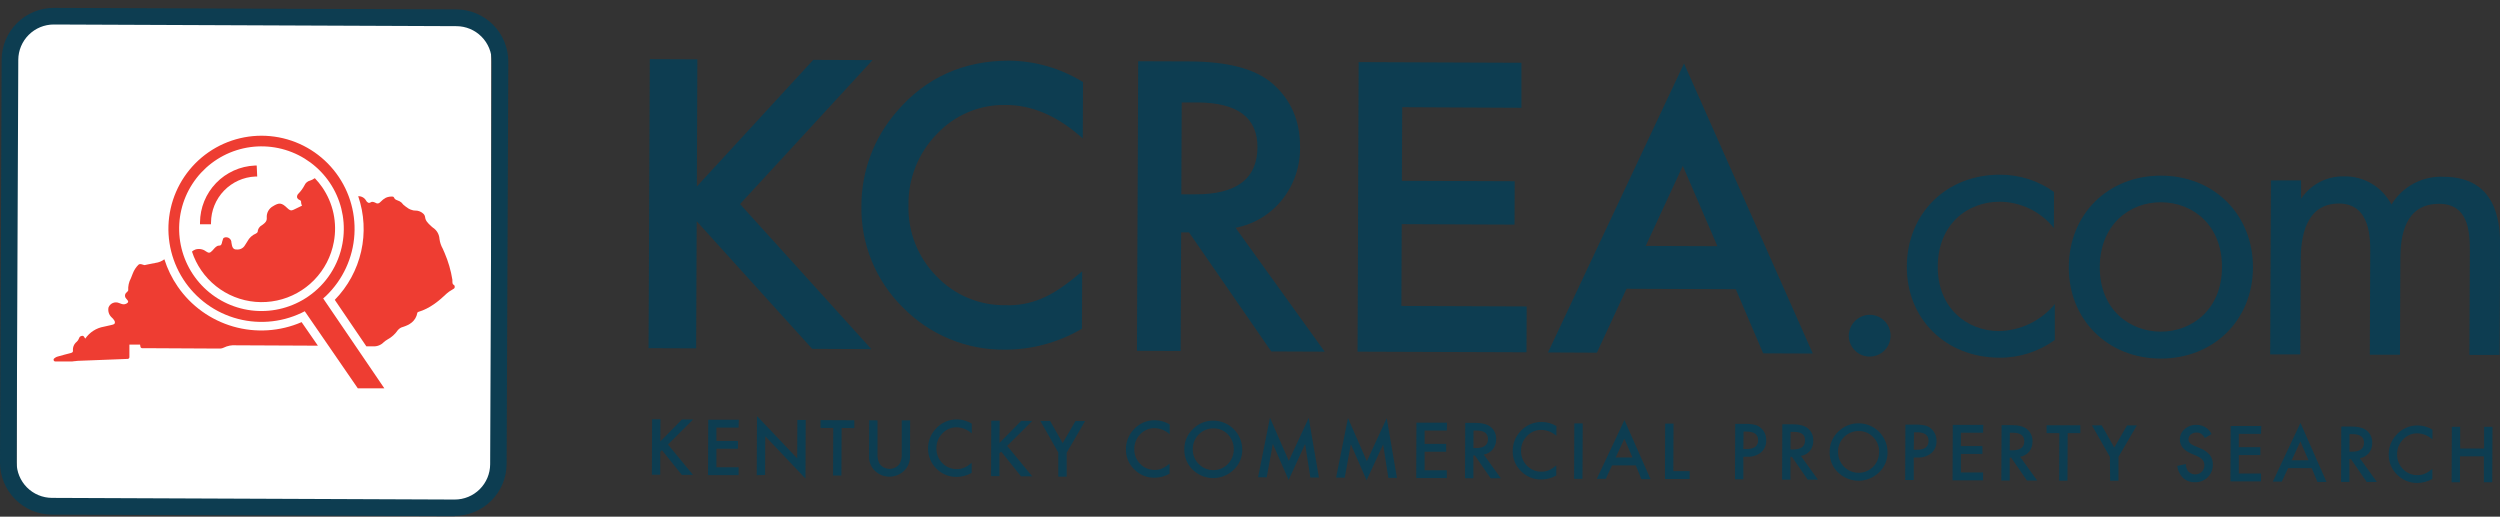 <svg width="300" height="62" viewBox="0 0 300 62" fill="none" xmlns="http://www.w3.org/2000/svg">
<rect x="0" y="0" width="300" height="62" fill="#333333" stroke="none"/>
<g clip-path="url(#clip0_315_150)">
<path d="M55.342 2.819H5.601C3.609 2.819 1.995 4.434 1.995 6.425V56.523C1.995 58.514 3.609 60.129 5.601 60.129H55.342C57.334 60.129 58.948 58.514 58.948 56.523V6.425C58.948 4.434 57.334 2.819 55.342 2.819Z" fill="white"/>
<path d="M54.564 61.94H54.537L6.227 61.756C4.573 61.748 2.989 61.085 1.822 59.912C0.655 58.739 -2.06794e-05 57.152 4.89631e-10 55.498L0.196 7.169C0.205 5.511 0.872 3.925 2.049 2.758C3.227 1.591 4.819 0.939 6.477 0.946L54.771 1.129C56.425 1.139 58.008 1.802 59.174 2.975C60.34 4.147 60.994 5.734 60.994 7.388L60.795 55.686C60.785 57.339 60.122 58.922 58.949 60.088C57.777 61.254 56.19 61.909 54.537 61.909L54.564 61.94ZM6.454 2.94C5.328 2.94 4.248 3.386 3.45 4.18C2.652 4.973 2.2 6.051 2.194 7.176L1.995 55.474C1.992 56.603 2.436 57.686 3.231 58.487C4.026 59.288 5.106 59.74 6.235 59.746L54.529 59.945H54.564C55.69 59.946 56.77 59.501 57.567 58.707C58.365 57.913 58.815 56.835 58.819 55.709L59.019 7.411C59.022 6.283 58.577 5.199 57.782 4.399C56.988 3.598 55.907 3.145 54.779 3.14L6.454 2.94Z" fill="#0D3D51"/>
<path d="M37.78 21.383L37.682 21.438C37.542 21.536 37.388 21.612 37.225 21.664C37.071 21.7 36.928 21.772 36.807 21.874C36.687 21.976 36.593 22.105 36.532 22.251C36.347 22.603 36.113 22.927 35.836 23.213C35.77 23.268 35.718 23.338 35.684 23.417C35.65 23.496 35.635 23.581 35.641 23.667C35.661 23.74 35.699 23.808 35.75 23.863C35.802 23.919 35.866 23.962 35.938 23.988C36.002 24.005 36.056 24.046 36.092 24.102C36.127 24.157 36.141 24.224 36.13 24.289C36.136 24.427 36.175 24.561 36.243 24.68L36.087 24.754C35.809 24.887 35.519 25.024 35.23 25.169C34.941 25.314 34.764 25.251 34.483 24.977C33.802 24.316 33.509 24.281 32.738 24.758C32.501 24.893 32.307 25.093 32.178 25.334C32.049 25.575 31.991 25.847 32.011 26.119C32.046 26.542 31.815 26.745 31.487 26.988L31.432 27.023C31.281 27.102 31.153 27.219 31.062 27.364C30.971 27.508 30.921 27.674 30.916 27.844C30.865 27.924 30.793 27.987 30.708 28.028C30.272 28.208 29.913 28.536 29.695 28.955C29.66 29.022 29.613 29.088 29.566 29.159C29.503 29.244 29.445 29.335 29.394 29.428C29.3 29.594 29.162 29.73 28.994 29.82C28.827 29.911 28.637 29.953 28.448 29.941C28.236 29.941 27.947 29.941 27.834 29.444C27.806 29.336 27.785 29.226 27.771 29.116C27.773 29.013 27.751 28.912 27.705 28.82C27.659 28.728 27.592 28.649 27.508 28.59C27.425 28.53 27.329 28.491 27.227 28.477C27.126 28.463 27.022 28.474 26.926 28.509C26.89 28.517 26.856 28.534 26.829 28.559C26.802 28.584 26.781 28.615 26.77 28.65L26.734 28.771C26.703 28.865 26.672 28.967 26.64 29.069V29.123C26.558 29.378 26.527 29.476 26.269 29.476C26.011 29.476 25.799 29.718 25.612 29.929L25.502 30.054C25.197 30.379 25.06 30.399 24.72 30.168C24.544 30.032 24.337 29.94 24.118 29.9C23.899 29.86 23.674 29.873 23.46 29.937C23.303 29.99 23.159 30.077 23.038 30.191C23.298 30.991 23.672 31.748 24.149 32.44C25.136 33.875 26.526 34.986 28.144 35.63C29.762 36.275 31.535 36.425 33.238 36.061C34.941 35.698 36.498 34.837 37.712 33.588C38.926 32.339 39.742 30.758 40.057 29.045C40.272 27.909 40.259 26.741 40.019 25.609C39.778 24.478 39.315 23.405 38.656 22.454C38.393 22.075 38.1 21.717 37.78 21.383Z" fill="#EE3D32"/>
<path d="M54.454 34.185C54.313 34.114 54.294 34.009 54.286 33.766C54.286 33.7 54.286 33.633 54.286 33.571C54.109 32.462 53.795 31.379 53.351 30.348C53.281 30.179 53.203 30.007 53.128 29.839C52.923 29.477 52.79 29.078 52.737 28.666C52.72 28.391 52.638 28.125 52.498 27.888C52.358 27.652 52.164 27.452 51.931 27.305C51.861 27.246 51.791 27.187 51.724 27.125C51.333 26.761 51.055 26.491 51.008 26.033C50.993 25.942 50.96 25.855 50.91 25.777C50.86 25.699 50.795 25.632 50.719 25.58C50.468 25.371 50.15 25.26 49.823 25.267C49.69 25.269 49.557 25.247 49.432 25.2C49.286 25.162 49.147 25.103 49.017 25.024C48.809 24.89 48.609 24.742 48.419 24.582C48.38 24.545 48.345 24.505 48.313 24.461C48.268 24.402 48.219 24.348 48.165 24.297C48.035 24.19 47.887 24.109 47.727 24.058C47.496 23.968 47.359 23.91 47.293 23.726C47.268 23.669 47.224 23.623 47.167 23.597C46.87 23.562 46.568 23.61 46.295 23.733C46.067 23.856 45.861 24.016 45.685 24.207L45.591 24.293C45.525 24.363 45.436 24.407 45.34 24.416C45.244 24.424 45.148 24.397 45.071 24.34C44.809 24.207 44.629 24.183 44.504 24.269C44.467 24.299 44.425 24.321 44.38 24.334C44.335 24.346 44.288 24.35 44.242 24.344C44.104 24.294 43.99 24.193 43.925 24.062C43.831 23.898 43.694 23.763 43.528 23.672C43.362 23.581 43.175 23.537 42.986 23.546C43.714 25.676 43.836 27.967 43.34 30.163C42.843 32.359 41.747 34.374 40.174 35.984L43.964 41.562H44.746C44.991 41.578 45.237 41.541 45.465 41.452C45.694 41.362 45.9 41.224 46.068 41.045C46.123 40.99 46.183 40.942 46.248 40.901C46.327 40.846 46.409 40.795 46.491 40.744C46.991 40.474 47.419 40.088 47.739 39.618C47.902 39.422 48.124 39.285 48.372 39.227C49.072 39 49.898 38.597 50.089 37.505C50.114 37.475 50.147 37.451 50.183 37.435C51.587 37.02 52.667 36.117 53.625 35.206C53.795 35.055 53.982 34.924 54.181 34.814C54.278 34.756 54.376 34.697 54.474 34.631C54.502 34.612 54.524 34.587 54.54 34.558C54.556 34.528 54.564 34.496 54.564 34.462V34.376C54.566 34.337 54.557 34.298 54.537 34.264C54.518 34.23 54.489 34.203 54.454 34.185Z" fill="#EE3D32"/>
<path d="M21.317 34.376C20.627 33.374 20.091 32.275 19.725 31.114C19.415 31.348 19.05 31.498 18.665 31.548C18.36 31.599 18.051 31.666 17.75 31.728L17.382 31.807H17.312C17.26 31.795 17.209 31.78 17.159 31.764C16.948 31.697 16.768 31.638 16.619 31.764C16.316 32.063 16.082 32.425 15.931 32.824C15.867 33.017 15.793 33.206 15.708 33.391C15.465 33.838 15.354 34.345 15.387 34.853C15.343 34.939 15.282 35.015 15.207 35.077C15.149 35.118 15.101 35.172 15.065 35.234C15.03 35.296 15.008 35.365 15.002 35.437C14.995 35.508 15.005 35.58 15.029 35.647C15.053 35.715 15.091 35.776 15.141 35.828L15.227 35.929C15.391 36.125 15.419 36.183 15.329 36.32C15.233 36.414 15.112 36.478 14.981 36.505C14.85 36.532 14.714 36.521 14.589 36.473L14.382 36.398L14.261 36.352C14.026 36.259 13.765 36.263 13.533 36.363C13.302 36.462 13.119 36.65 13.025 36.884C12.977 37.092 12.984 37.31 13.044 37.515C13.104 37.721 13.216 37.907 13.369 38.057C13.518 38.18 13.644 38.328 13.741 38.495C13.767 38.539 13.783 38.587 13.789 38.638C13.796 38.688 13.791 38.74 13.776 38.788C13.749 38.835 13.712 38.875 13.667 38.904C13.622 38.934 13.571 38.953 13.518 38.961L13.248 39.027C12.986 39.09 12.716 39.152 12.466 39.203C12.016 39.279 11.587 39.446 11.203 39.692C10.82 39.938 10.489 40.258 10.232 40.635L10.068 40.388C10.04 40.348 9.999 40.318 9.952 40.305C9.905 40.291 9.855 40.294 9.81 40.314H9.775C9.692 40.341 9.552 40.388 9.516 40.529C9.45 40.718 9.339 40.889 9.192 41.026C9.04 41.15 8.92 41.31 8.844 41.492C8.767 41.673 8.736 41.87 8.754 42.066C8.754 42.207 8.754 42.301 8.468 42.371C7.975 42.489 7.482 42.633 7.005 42.762L6.825 42.817C6.739 42.845 6.659 42.89 6.591 42.95L6.524 42.997C6.486 43.02 6.457 43.056 6.441 43.098C6.426 43.139 6.425 43.185 6.438 43.228C6.45 43.27 6.476 43.308 6.511 43.335C6.546 43.362 6.589 43.376 6.634 43.377H8.625H8.652L8.863 43.349C9.016 43.349 9.157 43.31 9.297 43.302L14.061 43.118L15.329 43.068C15.382 43.066 15.432 43.043 15.469 43.005C15.506 42.968 15.527 42.917 15.528 42.864V41.35H16.807L16.854 41.608C16.862 41.654 16.884 41.696 16.919 41.727C16.953 41.758 16.996 41.777 17.042 41.781H17.167C17.261 41.781 17.351 41.781 17.441 41.781C20.385 41.801 23.33 41.817 26.277 41.828C26.472 41.841 26.667 41.803 26.844 41.718C27.308 41.489 27.826 41.391 28.342 41.436L37.729 41.48H38.148L36.192 38.655C33.601 39.778 30.701 39.964 27.987 39.184C25.274 38.403 22.916 36.704 21.317 34.376Z" fill="#EE3D32"/>
<path d="M39.117 35.515C41.142 33.57 42.361 30.934 42.53 28.131C42.699 25.328 41.807 22.565 40.031 20.391C38.254 18.216 35.724 16.79 32.944 16.397C30.165 16.004 27.338 16.672 25.029 18.268C22.719 19.864 21.095 22.272 20.48 25.011C19.865 27.751 20.304 30.621 21.71 33.052C23.116 35.482 25.386 37.294 28.067 38.126C30.748 38.959 33.645 38.751 36.18 37.545L36.571 37.349L42.935 46.596H46.119L38.781 35.812L39.117 35.515ZM36.986 35.577C35.104 36.875 32.83 37.48 30.552 37.289C28.273 37.098 26.132 36.123 24.492 34.53C22.852 32.937 21.816 30.825 21.559 28.553C21.302 26.281 21.841 23.991 23.084 22.072C24.327 20.153 26.197 18.725 28.375 18.03C30.553 17.336 32.905 17.418 35.029 18.263C37.153 19.108 38.919 20.664 40.025 22.665C41.13 24.666 41.508 26.989 41.093 29.237C40.861 30.512 40.378 31.73 39.673 32.818C38.968 33.906 38.055 34.844 36.986 35.577Z" fill="#EE3D32"/>
<path d="M25.322 26.702C25.333 25.275 25.891 23.907 26.882 22.88C27.872 21.853 29.22 21.245 30.645 21.183H30.864L30.806 19.865H30.587C28.823 19.942 27.157 20.693 25.931 21.963C24.706 23.233 24.014 24.925 24 26.69V26.909H25.318L25.322 26.702Z" fill="#EE3D32"/>
<path d="M79.234 52.983L81.835 50.339H83.172L80.153 53.339L83.161 56.988H81.819L79.437 54.02L79.23 54.227V56.965H78.225L78.252 50.315H79.257L79.234 52.983Z" fill="#0D3D51"/>
<path d="M88.633 51.309H85.969V52.909H88.558V53.851H85.969V56.073H88.633V57.016H84.964L84.991 50.366H88.66L88.633 51.309Z" fill="#0D3D51"/>
<path d="M90.808 57.023L90.839 49.924L95.666 55.009L95.685 50.39H96.686L96.659 57.43L91.832 52.346L91.813 57L90.808 57.023Z" fill="#0D3D51"/>
<path d="M100.993 51.36L100.97 57.063H99.968L99.992 51.356H98.462V50.413L102.519 50.433V51.376L100.993 51.36Z" fill="#0D3D51"/>
<path d="M105.303 50.437V54.442C105.268 54.877 105.363 55.313 105.577 55.694C105.717 55.871 105.895 56.014 106.098 56.113C106.302 56.212 106.525 56.263 106.75 56.263C106.976 56.263 107.199 56.212 107.403 56.113C107.606 56.014 107.784 55.871 107.924 55.694C108.144 55.315 108.244 54.879 108.209 54.442V50.437H109.215L109.203 54.716C109.214 55.033 109.161 55.35 109.047 55.647C108.934 55.944 108.762 56.215 108.542 56.445C108.307 56.685 108.026 56.876 107.716 57.006C107.406 57.136 107.073 57.203 106.737 57.203C106.401 57.203 106.068 57.136 105.758 57.006C105.448 56.876 105.167 56.685 104.932 56.445C104.713 56.214 104.543 55.942 104.431 55.644C104.32 55.346 104.269 55.029 104.282 54.712L104.302 50.433L105.303 50.437Z" fill="#0D3D51"/>
<path d="M116.611 50.84V52.013C116.12 51.56 115.483 51.299 114.815 51.278C114.492 51.27 114.17 51.331 113.872 51.457C113.574 51.583 113.306 51.771 113.086 52.009C112.854 52.244 112.671 52.524 112.548 52.831C112.425 53.138 112.365 53.466 112.371 53.797C112.362 54.123 112.419 54.449 112.54 54.752C112.66 55.056 112.841 55.333 113.071 55.565C113.293 55.798 113.562 55.983 113.859 56.109C114.157 56.234 114.477 56.296 114.8 56.292C115.109 56.302 115.416 56.243 115.699 56.12C115.849 56.057 115.993 55.982 116.129 55.893C116.292 55.785 116.449 55.667 116.599 55.541V56.75C116.048 57.064 115.426 57.23 114.792 57.231C114.339 57.236 113.891 57.15 113.472 56.977C113.054 56.805 112.675 56.549 112.359 56.226C112.037 55.91 111.784 55.532 111.614 55.115C111.443 54.698 111.36 54.251 111.369 53.801C111.365 52.968 111.667 52.164 112.218 51.54C112.543 51.148 112.953 50.835 113.418 50.625C113.882 50.416 114.388 50.315 114.897 50.331C115.504 50.345 116.095 50.52 116.611 50.84Z" fill="#0D3D51"/>
<path d="M119.935 53.151L122.536 50.507H123.874L120.855 53.507L123.862 57.157H122.521L120.139 54.188L119.932 54.395V57.133H118.926L118.954 50.484H119.959L119.935 53.151Z" fill="#0D3D51"/>
<path d="M126.996 54.301L124.841 50.515H126.014L127.52 53.175L129.057 50.527H130.211L128.001 54.325V57.2H126.996V54.301Z" fill="#0D3D51"/>
<path d="M140.361 50.937V52.111C139.869 51.657 139.23 51.397 138.562 51.375C138.238 51.368 137.917 51.429 137.619 51.555C137.321 51.681 137.053 51.869 136.833 52.107C136.601 52.342 136.417 52.621 136.295 52.928C136.172 53.235 136.111 53.564 136.117 53.894C136.109 54.221 136.167 54.546 136.287 54.85C136.408 55.153 136.588 55.43 136.817 55.662C137.04 55.896 137.308 56.081 137.606 56.206C137.903 56.331 138.224 56.394 138.546 56.39C138.855 56.399 139.162 56.342 139.446 56.222C139.595 56.156 139.739 56.079 139.876 55.991C140.039 55.882 140.196 55.765 140.345 55.639V56.847C139.793 57.161 139.17 57.327 138.534 57.329C138.083 57.334 137.634 57.248 137.217 57.075C136.799 56.902 136.421 56.647 136.106 56.323C135.783 56.009 135.528 55.631 135.357 55.214C135.186 54.797 135.103 54.349 135.112 53.898C135.108 53.066 135.41 52.261 135.961 51.638C136.286 51.245 136.696 50.932 137.161 50.723C137.625 50.514 138.131 50.413 138.64 50.429C139.249 50.443 139.843 50.618 140.361 50.937Z" fill="#0D3D51"/>
<path d="M142.122 53.883C142.118 53.431 142.209 52.984 142.388 52.57C142.567 52.156 142.831 51.784 143.162 51.477C143.483 51.152 143.867 50.895 144.291 50.723C144.715 50.551 145.169 50.467 145.626 50.476C146.542 50.486 147.416 50.856 148.061 51.506C148.706 52.156 149.069 53.034 149.072 53.949C149.079 54.404 148.99 54.855 148.811 55.273C148.633 55.692 148.368 56.068 148.036 56.378C147.396 56.998 146.545 57.352 145.654 57.37C144.764 57.387 143.9 57.066 143.236 56.472C142.87 56.151 142.579 55.751 142.386 55.303C142.193 54.855 142.103 54.37 142.122 53.883ZM143.131 53.883C143.12 54.22 143.179 54.557 143.306 54.87C143.432 55.183 143.623 55.466 143.866 55.701C144.326 56.16 144.949 56.417 145.599 56.417C146.248 56.417 146.871 56.16 147.331 55.701C147.794 55.224 148.054 54.587 148.058 53.922C148.063 53.258 147.811 52.617 147.355 52.134C147.131 51.898 146.86 51.711 146.56 51.585C146.259 51.459 145.936 51.397 145.61 51.403C145.284 51.401 144.961 51.463 144.659 51.587C144.357 51.711 144.083 51.894 143.852 52.124C143.622 52.355 143.439 52.629 143.315 52.931C143.191 53.233 143.129 53.556 143.131 53.883Z" fill="#0D3D51"/>
<path d="M150.968 57.274L152.396 50.132L154.657 55.307L157.043 50.151L158.271 57.305H157.242L156.616 53.288L154.633 57.591L152.74 53.265L152.009 57.278L150.968 57.274Z" fill="#0D3D51"/>
<path d="M160.329 57.313L161.757 50.171L164.021 55.345L166.407 50.19L167.632 57.344H166.603L165.977 53.331L163.994 57.634L162.101 53.3L161.37 57.317L160.329 57.313Z" fill="#0D3D51"/>
<path d="M173.616 51.661H170.952V53.261H173.541V54.207H170.952V56.429H173.616V57.371H169.947L169.974 50.722H173.643L173.616 51.661Z" fill="#0D3D51"/>
<path d="M178.055 54.552L180.101 57.395H178.877L176.987 54.657H176.807V57.395H175.802L175.83 50.746H177.003C177.879 50.746 178.517 50.918 178.904 51.25C179.114 51.429 179.281 51.654 179.392 51.906C179.503 52.159 179.555 52.434 179.545 52.709C179.552 53.149 179.407 53.577 179.135 53.922C178.86 54.252 178.478 54.475 178.055 54.552ZM176.811 53.769H177.128C178.077 53.769 178.555 53.408 178.56 52.686C178.56 52.005 178.102 51.665 177.175 51.661H176.819L176.811 53.769Z" fill="#0D3D51"/>
<path d="M186.769 51.129V52.303C186.275 51.856 185.636 51.602 184.97 51.587C184.647 51.579 184.325 51.641 184.027 51.767C183.729 51.893 183.461 52.081 183.241 52.318C183.009 52.553 182.826 52.833 182.703 53.14C182.58 53.447 182.52 53.775 182.525 54.106C182.517 54.432 182.574 54.758 182.694 55.062C182.815 55.365 182.995 55.642 183.226 55.874C183.448 56.107 183.717 56.293 184.014 56.418C184.312 56.543 184.632 56.605 184.954 56.601C185.263 56.611 185.57 56.553 185.854 56.433C186.003 56.367 186.147 56.29 186.284 56.202C186.447 56.094 186.604 55.976 186.754 55.85V57.059C186.203 57.373 185.58 57.539 184.947 57.54C184.495 57.546 184.046 57.46 183.629 57.287C183.211 57.114 182.833 56.858 182.518 56.535C182.195 56.22 181.94 55.843 181.769 55.425C181.598 55.008 181.515 54.56 181.524 54.11C181.52 53.277 181.822 52.473 182.373 51.849C182.698 51.457 183.108 51.144 183.573 50.934C184.037 50.725 184.543 50.624 185.052 50.64C185.658 50.649 186.25 50.818 186.769 51.129Z" fill="#0D3D51"/>
<path d="M189.926 50.804L189.899 57.454H188.894L188.921 50.804H189.926Z" fill="#0D3D51"/>
<path d="M196.29 55.846H193.443L192.696 57.454H191.616L194.933 50.413L198.062 57.493H196.967L196.29 55.846ZM195.899 54.9L194.925 52.635L193.881 54.892L195.899 54.9Z" fill="#0D3D51"/>
<path d="M200.823 50.832L200.8 56.535H202.755V57.481H199.794L199.822 50.832H200.823Z" fill="#0D3D51"/>
<path d="M209.202 54.813V57.512H208.2L208.228 50.863H209.362C209.787 50.848 210.211 50.889 210.625 50.984C210.911 51.063 211.171 51.216 211.38 51.426C211.567 51.609 211.714 51.83 211.812 52.073C211.909 52.316 211.955 52.576 211.947 52.838C211.959 53.11 211.909 53.381 211.802 53.632C211.695 53.882 211.534 54.105 211.329 54.285C210.862 54.657 210.275 54.844 209.679 54.809L209.202 54.813ZM209.202 53.882H209.593C210.512 53.882 210.977 53.53 210.977 52.822C210.977 52.114 210.508 51.79 209.557 51.786H209.225L209.202 53.882Z" fill="#0D3D51"/>
<path d="M216.105 54.716L218.151 57.559H216.923L215.033 54.822H214.853V57.559H213.852L213.879 50.91H215.053C215.933 50.91 216.567 51.082 216.958 51.411C217.167 51.59 217.333 51.815 217.444 52.067C217.554 52.32 217.606 52.594 217.595 52.87C217.611 53.307 217.473 53.736 217.204 54.082C216.928 54.421 216.537 54.646 216.105 54.716ZM214.857 53.934H215.178C216.128 53.934 216.602 53.578 216.606 52.85C216.61 52.123 216.148 51.829 215.225 51.825H214.865L214.857 53.934Z" fill="#0D3D51"/>
<path d="M219.555 54.203C219.552 53.752 219.643 53.304 219.822 52.889C220.001 52.474 220.264 52.102 220.595 51.794C220.917 51.47 221.302 51.214 221.725 51.043C222.149 50.871 222.603 50.788 223.059 50.797C223.975 50.805 224.851 51.174 225.497 51.825C226.142 52.475 226.504 53.354 226.505 54.27C226.511 54.725 226.422 55.175 226.243 55.594C226.065 56.012 225.801 56.389 225.469 56.699C224.829 57.317 223.978 57.67 223.089 57.687C222.199 57.703 221.336 57.383 220.673 56.789C220.305 56.469 220.013 56.071 219.82 55.623C219.626 55.176 219.536 54.691 219.555 54.203ZM220.568 54.203C220.553 54.696 220.687 55.182 220.952 55.598C221.216 56.014 221.6 56.34 222.052 56.536C222.504 56.732 223.005 56.788 223.489 56.696C223.973 56.605 224.419 56.37 224.769 56.022C225.003 55.789 225.187 55.512 225.312 55.206C225.436 54.9 225.497 54.572 225.492 54.242C225.503 53.912 225.446 53.583 225.325 53.276C225.204 52.969 225.021 52.689 224.788 52.455C224.564 52.219 224.293 52.032 223.993 51.906C223.693 51.78 223.369 51.718 223.044 51.724C222.717 51.72 222.394 51.782 222.092 51.906C221.79 52.03 221.515 52.212 221.285 52.443C221.054 52.674 220.872 52.949 220.749 53.251C220.626 53.553 220.564 53.877 220.568 54.203Z" fill="#0D3D51"/>
<path d="M229.65 54.9V57.599H228.622L228.649 50.949H229.795C230.219 50.939 230.644 50.979 231.058 51.07C231.344 51.15 231.604 51.302 231.813 51.512C232 51.697 232.147 51.918 232.244 52.161C232.342 52.405 232.388 52.666 232.38 52.928C232.391 53.2 232.341 53.47 232.234 53.72C232.128 53.969 231.966 54.192 231.762 54.372C231.297 54.746 230.708 54.934 230.112 54.9H229.65ZM229.65 53.969H230.041C230.965 53.969 231.427 53.617 231.43 52.913C231.433 52.209 230.959 51.863 230.01 51.876H229.678L229.65 53.969Z" fill="#0D3D51"/>
<path d="M237.974 51.927H235.306V53.526H237.891V54.473H235.306V56.695H237.974V57.637H234.305L234.332 50.988H238.001L237.974 51.927Z" fill="#0D3D51"/>
<path d="M242.413 54.818L244.459 57.661H243.231L241.345 54.923H241.165V57.661H240.16L240.188 51.012H241.361C242.237 51.012 242.871 51.18 243.262 51.516C243.472 51.695 243.639 51.919 243.75 52.172C243.86 52.425 243.911 52.7 243.899 52.975C243.914 53.413 243.775 53.841 243.508 54.188C243.23 54.521 242.841 54.745 242.413 54.818ZM241.165 54.035H241.486C242.438 54.035 242.915 53.674 242.918 52.952C242.918 52.271 242.456 51.93 241.533 51.927H241.177L241.165 54.035Z" fill="#0D3D51"/>
<path d="M248.12 51.978L248.097 57.681H247.095L247.119 51.978H245.589V51.035H249.645V51.978H248.12Z" fill="#0D3D51"/>
<path d="M253.185 54.821L251.03 51.039H252.203L253.713 53.703L255.246 51.051H256.42L254.221 54.818V57.692H253.22L253.185 54.821Z" fill="#0D3D51"/>
<path d="M265.389 52.087L264.575 52.565C264.473 52.361 264.324 52.184 264.141 52.048C263.974 51.947 263.781 51.898 263.586 51.907C263.334 51.899 263.088 51.982 262.893 52.142C262.805 52.211 262.734 52.3 262.686 52.401C262.638 52.502 262.614 52.613 262.616 52.725C262.616 53.05 262.854 53.312 263.335 53.507L263.996 53.781C264.449 53.946 264.853 54.223 265.17 54.587C265.426 54.923 265.557 55.338 265.541 55.76C265.547 56.041 265.496 56.321 265.389 56.581C265.283 56.842 265.124 57.077 264.923 57.274C264.721 57.471 264.481 57.625 264.217 57.727C263.954 57.829 263.672 57.877 263.39 57.868C262.865 57.887 262.354 57.702 261.962 57.352C261.572 56.965 261.329 56.453 261.278 55.905L262.295 55.686C262.305 55.971 262.385 56.249 262.529 56.495C262.628 56.62 262.752 56.722 262.892 56.797C263.032 56.871 263.187 56.916 263.345 56.927C263.503 56.939 263.662 56.918 263.812 56.865C263.962 56.812 264.099 56.729 264.215 56.621C264.317 56.518 264.397 56.395 264.451 56.261C264.505 56.127 264.531 55.983 264.528 55.838C264.529 55.718 264.511 55.597 264.473 55.482C264.438 55.374 264.383 55.273 264.309 55.185C264.224 55.086 264.125 54.999 264.016 54.927C263.878 54.841 263.734 54.765 263.586 54.7L262.944 54.43C262.037 54.039 261.583 53.476 261.587 52.737C261.584 52.498 261.634 52.262 261.734 52.045C261.835 51.829 261.982 51.637 262.166 51.485C262.561 51.142 263.071 50.963 263.593 50.984C263.966 50.981 264.332 51.083 264.649 51.278C264.967 51.473 265.223 51.754 265.389 52.087Z" fill="#0D3D51"/>
<path d="M271.322 52.064H268.659V53.664H271.248V54.606H268.659V56.828H271.322V57.771H267.653L267.681 51.121H271.35L271.322 52.064Z" fill="#0D3D51"/>
<path d="M277.412 56.179H274.565L273.818 57.794H272.738L276.055 50.754L279.184 57.833H278.089L277.412 56.179ZM277.021 55.236L276.047 52.971L275.003 55.228L277.021 55.236Z" fill="#0D3D51"/>
<path d="M283.178 54.986L285.223 57.829H283.999L282.11 55.091H281.93V57.829H280.925L280.952 51.18H282.126C283.002 51.18 283.639 51.352 284.027 51.684C284.237 51.864 284.403 52.088 284.514 52.34C284.625 52.593 284.678 52.868 284.668 53.143C284.68 53.581 284.542 54.008 284.277 54.356C283.997 54.69 283.608 54.914 283.178 54.986ZM281.934 54.203H282.251C283.2 54.203 283.677 53.842 283.682 53.12C283.682 52.439 283.221 52.098 282.298 52.095H281.942L281.934 54.203Z" fill="#0D3D51"/>
<path d="M291.896 51.563V52.736C291.404 52.283 290.766 52.022 290.097 52.001C289.773 51.993 289.452 52.054 289.154 52.18C288.855 52.306 288.588 52.495 288.368 52.733C288.136 52.968 287.953 53.247 287.83 53.554C287.707 53.861 287.647 54.19 287.652 54.52C287.644 54.847 287.702 55.172 287.823 55.475C287.943 55.779 288.123 56.056 288.353 56.288C288.575 56.522 288.844 56.707 289.141 56.832C289.439 56.957 289.759 57.02 290.081 57.016C290.39 57.026 290.698 56.967 290.981 56.843C291.131 56.781 291.275 56.705 291.411 56.617C291.574 56.508 291.731 56.391 291.881 56.265V57.473C291.329 57.787 290.705 57.953 290.07 57.954C289.618 57.96 289.17 57.873 288.752 57.701C288.335 57.528 287.957 57.272 287.641 56.949C287.318 56.634 287.063 56.257 286.892 55.84C286.721 55.422 286.638 54.975 286.647 54.524C286.645 53.692 286.946 52.888 287.496 52.263C287.821 51.871 288.231 51.558 288.696 51.349C289.16 51.139 289.666 51.039 290.175 51.055C290.784 51.067 291.379 51.242 291.896 51.563Z" fill="#0D3D51"/>
<path d="M295.221 53.82H298.092V51.219H299.097L299.07 57.868H298.065V54.763H295.194V57.868H294.192L294.22 51.219H295.221V53.82Z" fill="#0D3D51"/>
<path d="M120.741 12.598C123.702 12.598 126.608 13.803 129.385 16.142L129.932 16.607L129.964 9.848L129.796 9.75C127.171 8.166 124.17 7.312 121.104 7.278C115.629 7.278 111.103 9.301 107.638 13.353C104.882 16.497 103.365 20.538 103.37 24.719C103.331 26.984 103.753 29.233 104.612 31.329C105.471 33.426 106.748 35.325 108.365 36.911C109.955 38.532 111.857 39.815 113.955 40.683C116.054 41.551 118.306 41.985 120.576 41.961C123.765 41.965 126.898 41.131 129.663 39.543L129.831 39.45L129.862 32.558L129.307 33.019C128.58 33.63 127.82 34.201 127.03 34.728C126.374 35.164 125.679 35.537 124.953 35.843C123.593 36.412 122.125 36.679 120.651 36.626C119.105 36.647 117.572 36.349 116.147 35.75C114.722 35.151 113.436 34.264 112.37 33.144C111.27 32.028 110.406 30.701 109.83 29.244C109.254 27.786 108.978 26.227 109.018 24.661C108.988 23.07 109.276 21.49 109.864 20.013C110.452 18.535 111.33 17.19 112.445 16.055C113.506 14.928 114.794 14.037 116.224 13.441C117.653 12.845 119.192 12.558 120.741 12.598Z" fill="#0D3D51"/>
<path d="M148.269 27.336L158.963 42.199L152.548 42.172L142.684 27.891H141.737L141.678 42.117L136.437 42.093L136.582 7.349L142.723 7.372C147.315 7.383 150.628 8.257 152.661 9.997C154.901 11.929 156.016 14.47 156.006 17.62C156.049 19.917 155.291 22.157 153.862 23.956C152.461 25.714 150.477 26.913 148.269 27.336ZM141.757 23.319H143.423C148.39 23.337 150.882 21.449 150.897 17.655C150.897 14.098 148.488 12.311 143.669 12.293H141.803L141.757 23.319Z" fill="#0D3D51"/>
<path d="M202.082 7.615L185.76 42.293L191.627 42.321L195.182 34.65L208.293 34.705L211.583 42.403L217.536 42.426L202.082 7.615ZM201.937 19.904L206.091 29.546L197.486 29.511L201.937 19.904Z" fill="#0D3D51"/>
<path d="M163.034 7.454L182.572 7.533V12.934L168.264 12.864L168.225 21.696L181.762 21.75L181.743 26.953L168.205 26.898L168.166 36.715L183.201 36.774L183.178 42.274L162.909 42.199L163.034 7.454Z" fill="#0D3D51"/>
<path d="M224.372 37.772C224.869 37.774 225.354 37.924 225.766 38.202C226.177 38.479 226.497 38.873 226.685 39.333C226.873 39.792 226.92 40.298 226.821 40.784C226.722 41.271 226.481 41.717 226.128 42.067C225.775 42.416 225.327 42.653 224.839 42.748C224.352 42.843 223.847 42.791 223.389 42.598C222.931 42.406 222.54 42.082 222.266 41.668C221.992 41.254 221.847 40.768 221.85 40.271C221.864 39.609 222.135 38.978 222.606 38.511C223.076 38.045 223.71 37.78 224.372 37.772Z" fill="#0D3D51"/>
<path d="M246.468 27.363C245.686 26.387 244.697 25.597 243.571 25.051C242.446 24.505 241.214 24.217 239.963 24.207C236.095 24.207 232.567 26.89 232.531 31.963C232.496 37.036 236.118 39.712 239.834 39.727C241.126 39.71 242.398 39.411 243.563 38.852C244.728 38.293 245.756 37.486 246.577 36.489V40.791C244.646 42.196 242.315 42.943 239.928 42.923C233.447 42.896 228.796 38.257 228.819 31.971C228.847 25.592 233.587 20.941 240.018 20.964C242.337 20.958 244.599 21.682 246.483 23.034L246.468 27.363Z" fill="#0D3D51"/>
<path d="M248.255 32.03C248.283 25.701 252.973 21.051 259.352 21.078C265.732 21.105 270.382 25.795 270.355 32.124C270.327 38.452 265.591 43.052 259.258 43.029C252.926 43.005 248.228 38.37 248.255 32.03ZM251.971 32.03C251.952 37.154 255.558 39.782 259.274 39.798C262.99 39.814 266.616 37.166 266.639 32.093C266.663 27.019 263.154 24.293 259.336 24.27C255.519 24.246 251.991 26.984 251.971 32.057V32.03Z" fill="#0D3D51"/>
<path d="M272.51 21.645H276.124V23.855C276.69 23.005 277.463 22.313 278.369 21.842C279.275 21.372 280.286 21.138 281.307 21.164C282.472 21.145 283.621 21.452 284.621 22.05C285.622 22.649 286.436 23.515 286.97 24.551C287.621 23.479 288.549 22.603 289.657 22.015C290.765 21.428 292.011 21.151 293.264 21.215C299.44 21.238 300.023 26.413 300.011 29.378L299.948 42.59H296.33L296.381 29.933C296.381 27.586 296.103 24.457 292.689 24.457C288.519 24.457 288.05 28.455 288.042 30.966L287.995 42.571H284.377L284.428 30.215C284.428 28.76 284.502 24.438 280.685 24.422C276.566 24.422 276.097 28.674 276.085 31.185L276.038 42.528H272.424L272.51 21.645Z" fill="#0D3D51"/>
<path d="M104.563 41.894L88.804 24.488L104.704 7.212L97.589 7.184L83.621 22.376L83.684 7.122L77.973 7.098L77.829 41.781L83.539 41.804L83.602 26.55L97.46 41.859L104.563 41.894Z" fill="#0D3D51"/>
</g>
<defs>
<clipPath id="clip0_315_150">
<rect width="300" height="60.994" fill="white" transform="translate(0 0.946)"/>
</clipPath>
</defs>
</svg>
